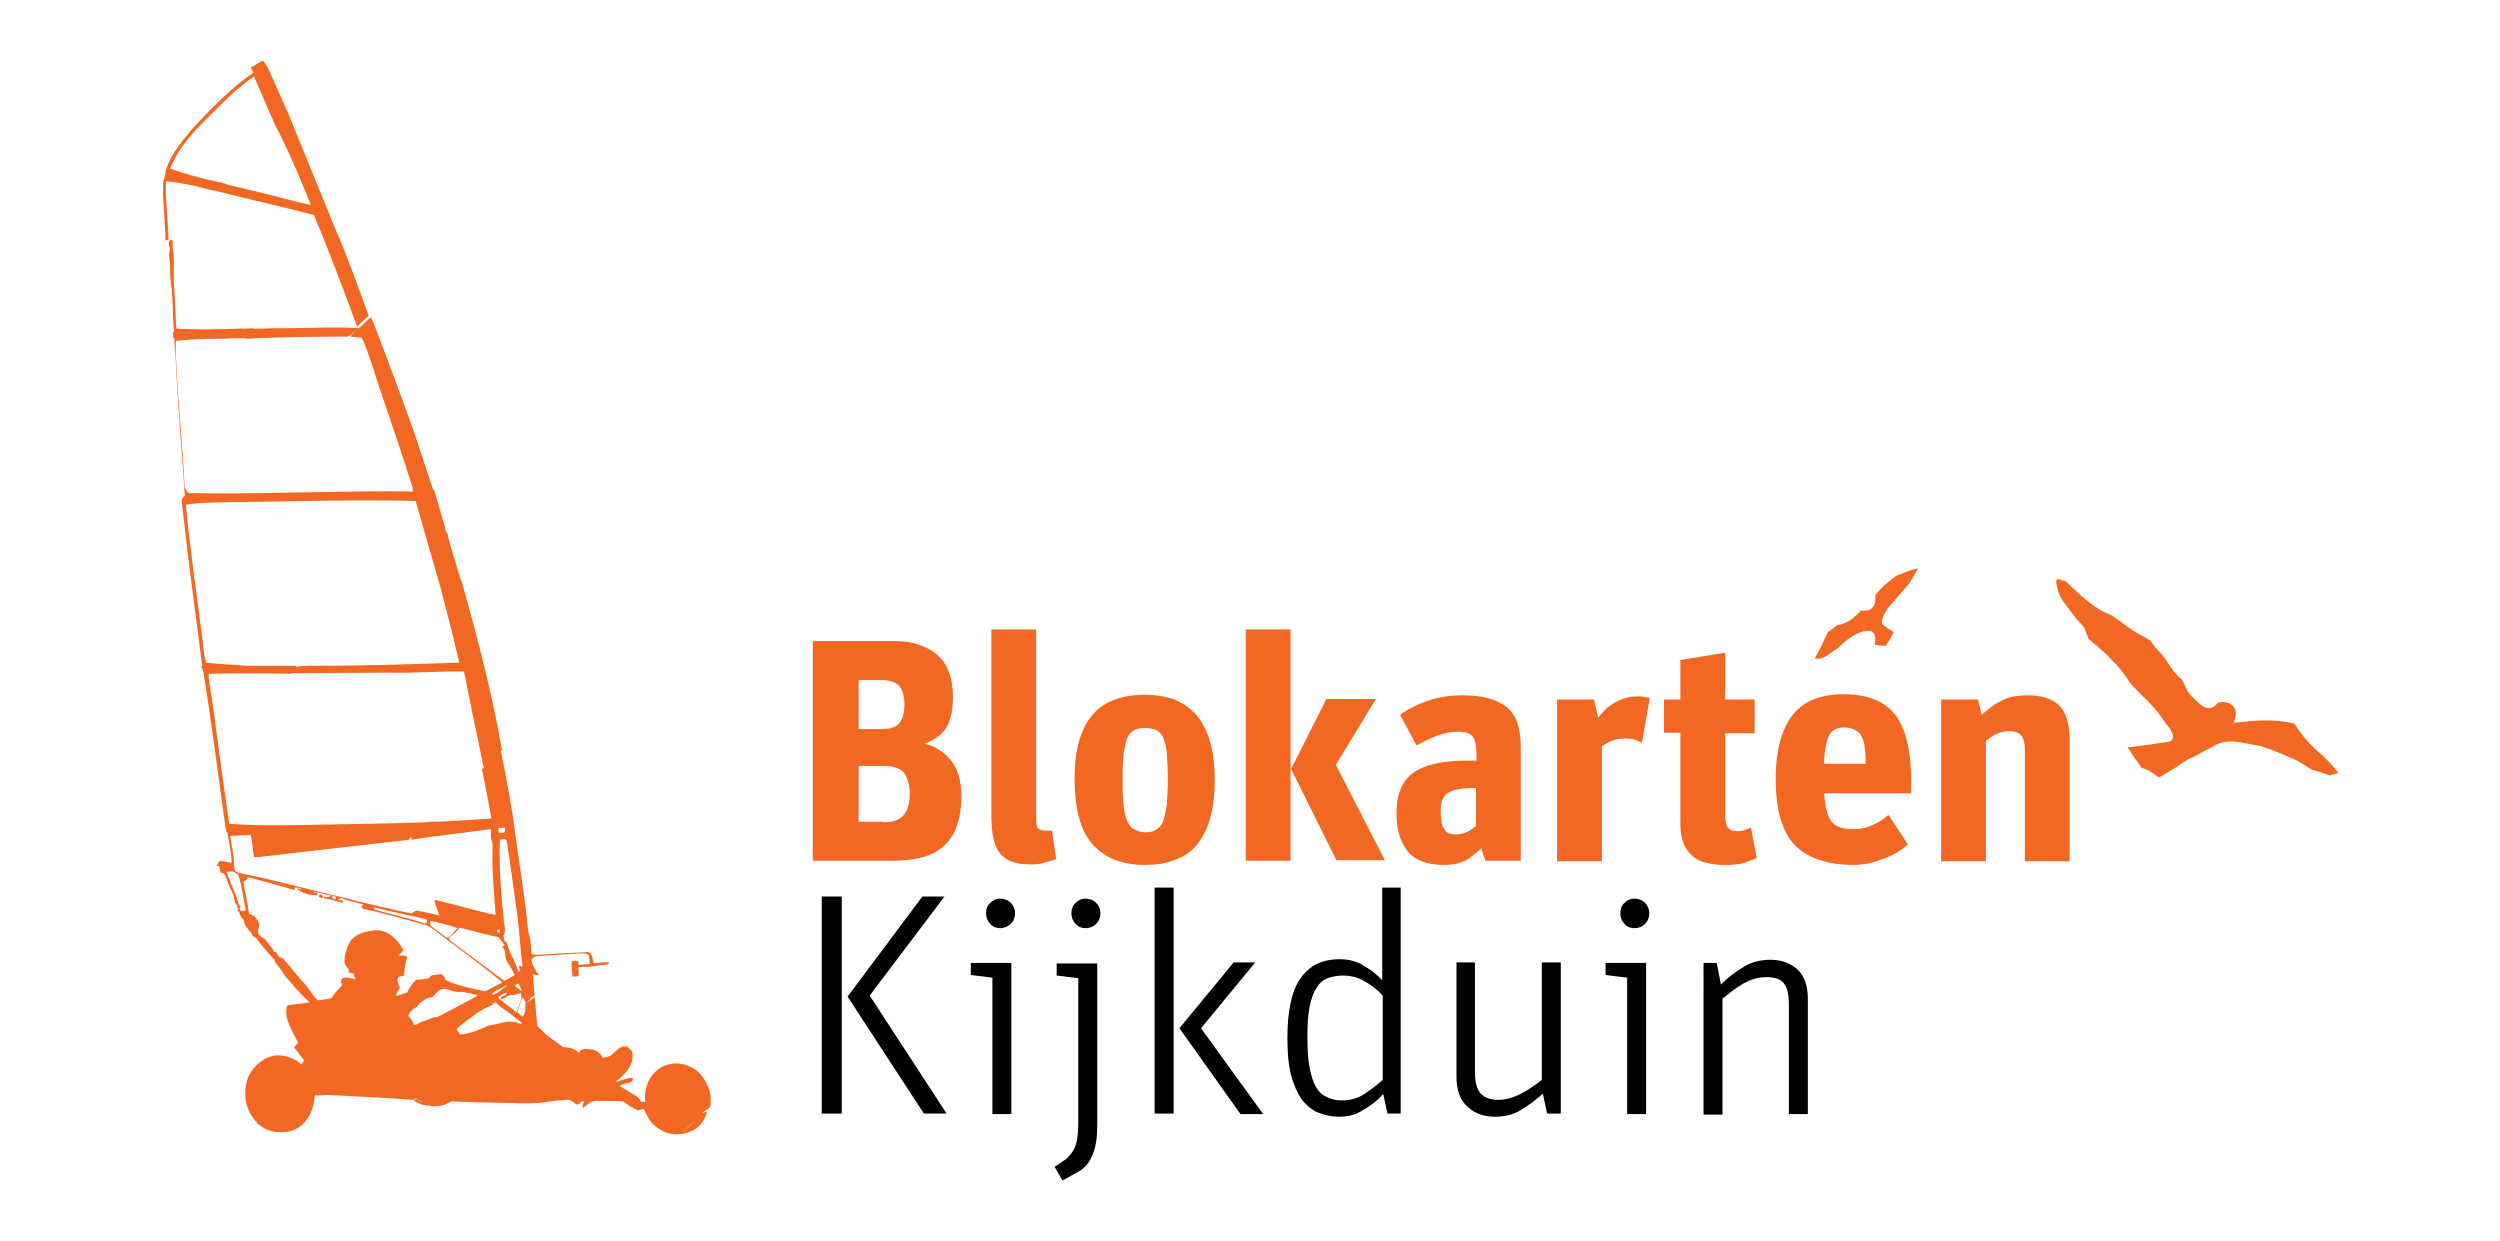 <?xml version="1.0" encoding="utf-8"?>
<!-- Generator: Adobe Illustrator 24.0.2, SVG Export Plug-In . SVG Version: 6.00 Build 0)  -->
<svg version="1.1" id="Layer_1" xmlns="http://www.w3.org/2000/svg" xmlns:xlink="http://www.w3.org/1999/xlink" x="0px" y="0px"
	 viewBox="0 0 474.6 235.5" style="enable-background:new 0 0 474.6 235.5;" xml:space="preserve">
<style type="text/css">
	.st0{fill:#F26722;}
</style>
<g>
	<g>
		<g>
			<path class="st0" d="M154.2,121.7h15.7c3.3,0,6,0.9,8,2.6c2,1.7,3,4.4,3,8.1c0,2.3-0.4,4.1-1.1,5.5c-0.8,1.4-2.2,2.5-4.3,3.3
				c2,0.4,3.6,1.5,5,3.1c1.3,1.6,2,3.9,2,6.9c0,4.2-1.1,7.3-3.2,9.3c-2.1,2-5.4,2.9-9.9,2.9h-15.1V121.7z M167.5,138.4
				c1.6,0,2.7-0.4,3.3-1.2c0.6-0.8,0.9-2,0.9-3.6c0-1.5-0.4-2.6-1-3.4c-0.7-0.7-1.8-1.1-3.3-1.1H163v9.3H167.5z M167.7,156.1
				c1.8,0,3-0.4,3.8-1.3c0.8-0.9,1.2-2.2,1.2-4.1c0-1.7-0.4-3-1-3.9c-0.7-0.9-2-1.4-3.9-1.4H163v10.6H167.7z"/>
			<path class="st0" d="M195.7,164.1c-1.6,0-2.9-0.2-3.8-0.6c-1-0.4-1.7-1-2.3-1.8c-0.5-0.8-0.9-1.8-1.1-3c-0.2-1.2-0.3-2.6-0.3-4.3
				v-34.9h8.5v35.6c0,1.2,0.1,1.9,0.4,2.2c0.3,0.3,0.9,0.4,1.9,0.4h0.4c0.1,0,0.2,0,0.3-0.1l0.8,5.5c-0.5,0.2-1.2,0.4-2,0.6
				C197.7,164,196.7,164.1,195.7,164.1z"/>
			<path class="st0" d="M217.3,164.2c-4.2,0-7.5-1.3-9.8-3.8c-2.3-2.5-3.5-6.7-3.5-12.5c0-2.9,0.3-5.3,0.9-7.4
				c0.6-2,1.5-3.7,2.6-4.9c1.1-1.3,2.5-2.2,4.2-2.8c1.6-0.6,3.5-0.9,5.6-0.9c2.1,0,4,0.3,5.6,0.9c1.6,0.6,3,1.6,4.2,2.9
				c1.1,1.3,2,3,2.6,5c0.6,2.1,0.9,4.5,0.9,7.4c0,2.9-0.3,5.3-0.9,7.4c-0.6,2-1.5,3.7-2.6,5c-1.1,1.3-2.5,2.2-4.2,2.8
				C221.3,163.9,219.5,164.2,217.3,164.2z M217.4,158c0.8,0,1.5-0.1,2.1-0.5c0.5-0.3,1-0.8,1.3-1.6c0.3-0.8,0.5-1.8,0.7-3.1
				c0.1-1.3,0.2-2.9,0.2-4.9c0-2-0.1-3.7-0.2-5c-0.1-1.3-0.4-2.2-0.7-2.9c-0.3-0.7-0.8-1.2-1.3-1.4c-0.5-0.2-1.2-0.4-2.1-0.4
				s-1.5,0.1-2.1,0.4c-0.5,0.3-1,0.8-1.3,1.5c-0.3,0.7-0.5,1.8-0.7,3c-0.1,1.3-0.2,2.9-0.2,5c0,2,0.1,3.6,0.2,4.8
				c0.1,1.3,0.4,2.3,0.7,3c0.3,0.7,0.8,1.3,1.3,1.5C215.9,157.8,216.6,158,217.4,158z"/>
			<path class="st0" d="M236.5,119.5h8.5v43.9h-8.5V119.5z M245.1,146l6.7-13.3h9.4l-7.6,12.5l9.3,18.1h-9.2L245.1,146z"/>
			<path class="st0" d="M274.1,164.2c-3.2,0-5.5-0.9-6.9-2.6c-1.4-1.8-2.1-4.2-2.1-7.2c0-3.6,1.1-6.2,3.2-7.7
				c2.1-1.5,5.5-2.3,10.1-2.3h1.9v-1.1c0-1.5-0.2-2.6-0.6-3.3c-0.4-0.7-1.4-1.1-2.8-1.1c-1.5,0-2.9,0.3-4.2,0.8
				c-1.3,0.5-2.6,1.2-3.8,1.8l-3.1-5.8c1.7-1.2,3.5-2.1,5.4-2.7c1.9-0.7,4.1-1,6.5-1c3.8,0,6.6,0.8,8.4,2.3c1.8,1.5,2.6,4,2.6,7.6
				v21.5H282c0,0-0.1-0.2-0.3-0.8c-0.2-0.5-0.3-1-0.5-1.6c-0.8,0.9-1.8,1.6-2.9,2.3C277.2,163.9,275.8,164.2,274.1,164.2z
				 M276.4,158.4c0.8,0,1.6-0.2,2.2-0.5c0.6-0.3,1.1-0.7,1.6-1.1v-7.2h-0.4c-1.4,0-2.5,0.1-3.3,0.3c-0.8,0.2-1.5,0.5-1.9,0.8
				c-0.4,0.4-0.7,0.9-0.9,1.4c-0.2,0.6-0.2,1.3-0.2,2.1c0,1.5,0.2,2.6,0.7,3.2C274.5,158.1,275.3,158.4,276.4,158.4z"/>
			<path class="st0" d="M295.7,132.8h6.9l0.8,3.5c0.9-1.3,2-2.3,3.3-3s2.6-1.1,4.1-1.1c0.4,0,0.9,0,1.3,0.1c0.4,0.1,0.8,0.1,1.1,0.2
				l-1.5,8.5c-0.4-0.2-0.9-0.4-1.4-0.6c-0.5-0.1-1.1-0.2-1.7-0.2c-1,0-1.9,0.1-2.5,0.4c-0.6,0.2-1.3,0.6-2,1.1v21.8h-8.5V132.8z"/>
			<path class="st0" d="M315.9,132.8h3.1v-7.5l8.5-1.4v8.9h5.6v6.4h-5.6v15.4c0,1.3,0.2,2.2,0.6,2.6c0.4,0.4,0.9,0.6,1.7,0.6
				c0.6,0,1.2-0.1,1.6-0.3c0.4-0.2,0.8-0.3,1-0.4l1.1,5.8c-0.7,0.3-1.5,0.6-2.4,0.9c-0.9,0.3-2.1,0.4-3.5,0.4
				c-1.3,0-2.5-0.1-3.6-0.4c-1.1-0.2-2-0.7-2.7-1.3c-0.7-0.6-1.3-1.4-1.7-2.4c-0.4-1-0.6-2.2-0.6-3.7v-17.3h-3.1V132.8z"/>
			<path class="st0" d="M352,164.2c-5.1,0-8.9-1.3-11.3-3.8c-2.4-2.5-3.6-6.7-3.6-12.5c0-2.9,0.3-5.3,0.9-7.4c0.6-2,1.4-3.7,2.5-5
				c1.1-1.3,2.4-2.2,4-2.8c1.6-0.6,3.4-0.9,5.4-0.9c4.6,0,7.9,1.3,9.9,3.9c2,2.6,3,6.8,3,12.4v2.5h-16.5c0.1,1.4,0.2,2.5,0.5,3.4
				c0.2,0.9,0.6,1.6,1,2.1c0.4,0.5,1,0.8,1.6,1c0.7,0.2,1.4,0.3,2.4,0.3c1.5,0,2.7-0.3,3.8-0.8c1-0.5,2-1.1,2.9-1.9l3.7,5.6
				c-1.1,1-2.5,1.9-4.3,2.6S354.2,164.2,352,164.2z M350.2,138.1c-0.7,0-1.3,0.1-1.7,0.3c-0.5,0.2-0.9,0.6-1.2,1.1
				c-0.3,0.5-0.5,1.2-0.7,2.1c-0.2,0.9-0.3,2-0.3,3.4h7.9c0-1.2-0.1-2.3-0.2-3.1c-0.1-0.9-0.3-1.6-0.6-2.1c-0.3-0.6-0.7-1-1.2-1.2
				C351.7,138.3,351,138.1,350.2,138.1z"/>
			<path class="st0" d="M368.6,132.8h6.9l0.7,2.9c1.2-1.1,2.4-2,3.8-2.7c1.3-0.7,3-1,4.9-1c2.6,0,4.6,0.6,6,1.9c1.3,1.3,2,3.4,2,6.6
				v23h-8.5v-21.1c0-1.5-0.3-2.4-0.8-2.9c-0.5-0.5-1.2-0.7-2.1-0.7c-0.9,0-1.7,0.2-2.4,0.5c-0.7,0.3-1.3,0.8-2.1,1.3v22.9h-8.5
				V132.8z"/>
			<path d="M156,170.2h3.8v41.2H156V170.2z M160.9,189.2l14.2-19h4.2l-14.2,18.8l14.6,22.4h-4.3L160.9,189.2z"/>
			<path d="M188.4,185.6l-4.1-0.5v-2.3h7.7v28.7h-3.6V185.6z M189.9,176.2c-0.8,0-1.5-0.3-1.9-0.8c-0.5-0.5-0.8-1.2-0.8-2
				c0-0.8,0.2-1.5,0.8-2c0.5-0.5,1.1-0.8,1.9-0.8s1.5,0.3,2,0.8c0.5,0.5,0.8,1.2,0.8,2c0,0.8-0.3,1.5-0.8,2
				C191.3,175.9,190.7,176.2,189.9,176.2z"/>
			<path d="M200.2,221.5c0.8-0.5,1.5-1,2.1-1.4c0.6-0.5,1-1,1.4-1.6c0.4-0.6,0.6-1.4,0.8-2.2c0.1-0.8,0.2-1.9,0.2-3.1v-27.5
				l-4.1-0.5v-2.3h7.7v30.4c0,1.8-0.1,3.2-0.4,4.4c-0.3,1.2-0.7,2.1-1.2,2.9c-0.5,0.8-1.2,1.4-2.1,1.9s-1.8,1-2.9,1.6L200.2,221.5z
				 M206.1,176.2c-0.8,0-1.5-0.3-1.9-0.8c-0.5-0.5-0.8-1.2-0.8-2c0-0.8,0.2-1.5,0.8-2c0.5-0.5,1.1-0.8,1.9-0.8s1.5,0.3,2,0.8
				c0.5,0.5,0.8,1.2,0.8,2c0,0.8-0.3,1.5-0.8,2C207.6,175.9,206.9,176.2,206.1,176.2z"/>
			<path d="M219.2,168.5h3.6v42.9h-3.6V168.5z M223.9,195.2l10.3-12.5h4.1L228,195.2l11.8,16.3h-4.3L223.9,195.2z"/>
			<path d="M254.2,212c-1.4,0-2.8-0.3-4-0.8c-1.2-0.5-2.2-1.4-3.1-2.5c-0.8-1.2-1.5-2.7-2-4.6c-0.5-1.9-0.7-4.2-0.7-7
				c0-5.2,0.8-9,2.5-11.4c1.7-2.4,4.1-3.6,7.4-3.6c1.8,0,3.4,0.4,4.7,1.3c1.4,0.8,2.5,1.7,3.4,2.7v-17.6h3.5v42.9h-2.5l-0.8-3.7
				c-1.1,1.2-2.3,2.2-3.8,3C257.5,211.6,255.9,212,254.2,212z M254.7,208.9c1.6,0,3.1-0.4,4.3-1.2c1.2-0.8,2.4-1.7,3.5-2.7V189
				c-1-1.1-2.2-2-3.4-2.7c-1.2-0.7-2.6-1.1-4.1-1.1c-1.1,0-2.1,0.2-3,0.5c-0.9,0.4-1.6,1-2.1,1.9c-0.6,0.9-1,2.1-1.3,3.6
				c-0.3,1.5-0.4,3.3-0.4,5.5c0,2.4,0.1,4.4,0.4,5.9c0.3,1.6,0.7,2.8,1.2,3.7c0.5,0.9,1.2,1.6,2,1.9
				C252.7,208.7,253.6,208.9,254.7,208.9z"/>
			<path d="M283.8,212c-2.1,0-3.8-0.6-5.2-1.9c-1.4-1.2-2.1-3.1-2.1-5.7v-21.7h3.5v20.8c0,2,0.4,3.3,1.1,4.1
				c0.8,0.8,1.9,1.2,3.3,1.2c1.4,0,2.8-0.4,4.2-1.1c1.4-0.7,2.7-1.6,4.1-2.7v-22.3h3.6v28.7h-2.6l-0.8-3.8c-1.4,1.3-2.8,2.3-4.3,3.2
				C287.3,211.6,285.6,212,283.8,212z"/>
			<path d="M308.9,185.6l-4.1-0.5v-2.3h7.7v28.7h-3.6V185.6z M310.3,176.2c-0.8,0-1.5-0.3-1.9-0.8c-0.5-0.5-0.8-1.2-0.8-2
				c0-0.8,0.2-1.5,0.8-2c0.5-0.5,1.1-0.8,1.9-0.8s1.5,0.3,2,0.8c0.5,0.5,0.8,1.2,0.8,2c0,0.8-0.3,1.5-0.8,2
				C311.8,175.9,311.1,176.2,310.3,176.2z"/>
			<path d="M323.4,182.8h2.5l0.8,4.1c1.4-1.4,2.9-2.5,4.4-3.4c1.5-0.9,3.2-1.3,5-1.3c2,0,3.7,0.6,5.1,1.8c1.3,1.2,2,3.1,2,5.6v21.9
				h-3.6v-20.9c0-1.9-0.4-3.3-1-4c-0.7-0.8-1.8-1.1-3.3-1.1c-1.4,0-2.9,0.4-4.3,1.2c-1.4,0.8-2.7,1.8-4,2.9v22h-3.6V182.8z"/>
		</g>
	</g>
	<path class="st0" d="M60.7,169.9c-0.6,0.2,0.3,0.6,0.5,0.6c0.3-0.2,0-0.7-0.4-0.7C60.8,169.9,60.8,169.9,60.7,169.9 M134.9,209.8
		l0-1.9c-0.5-2.3-1.8-4.6-4.1-5.5c-2-0.9-4.6-0.6-6.2,0.9c-1.7,1.5-2.4,3.8-2.1,5.9c-0.2,0-0.7-0.1-0.9-0.1c-0.2-0.8-1-1.1-1.6-1.5
		c-0.8-0.5-1.5-0.9-2.3-1.4c0.5-0.8,2.8-0.3,2.4-1.6c-1.1,0-2.2,0.6-3.3,0.8c1.6-1.2,3.3-2.8,3.3-5c0.1-0.7-0.4-1.3-1-1.6l0-0.4
		l-0.1,0.3c-1.2-0.3-1.9,0.7-2.7,1.4c-0.5,0.5-1.2,0.6-1.9,0.7c-0.4-0.9-1.3-1.6-2.4-1.6c-0.7-0.1-2.1-0.2-2,0.8
		c-0.7-0.9-1.9-1.2-3-1.2c-1-0.6-1.8-1.3-2.8-2c-0.8-0.5-1.4-1.4-2.2-2c-0.2-1.8-0.3-3.7-0.5-5.5c-0.6,0.4-1.2,0.9-1.8,1.3
		c0.1,0.8,0.1,1.7-0.5,2.4c-0.3-0.3-0.6-0.5-1-0.8c0.3-0.9,0.6-1.9,1-2.8c0.3,0.3,0.5,0.7,0.6,1.1c0.3-0.3,0.8-0.6,0.9-1.1
		c0.3-0.1,0.5-0.2,0.8-0.3c-0.1-1.4-0.3-2.8-0.3-4.2c0.3,0.2,0.7,0.3,1.1,0.2c-0.7-0.9-1.3-1.9-1.4-3c0.3-0.3,0.7-0.6,1.2-0.6
		c2.6-0.2,5.2-0.3,7.8-0.5c0.2,0,0.4,0,0.5,0c0.5,0,1,0,1.4,0.3c0.1,0.6,0.1,1.1,0.2,1.7c-0.7,0.1-1.5,0.1-2.2,0.2
		c0.3-1-0.7-0.8-1.3-0.7c0,1,0.1,1.9,0.2,2.9c0.4,0,0.7,0,1.1-0.1c0.2-0.5,0-1.1,0-1.7c1.2-0.1,2.5,0,3.7-0.3
		c0.7-0.2,1.7,0.1,2.3-0.6c-1-0.1-2.1,0.1-3.1,0.2c-0.1-0.6-0.2-1.2-0.5-1.8c-0.3-0.4-0.8-0.4-1.3-0.3c-0.1,0-0.3,0-0.4,0
		c-2.4,0.1-4.8,0.2-7.1,0.4c-0.8,0-1.7,0.2-2.5-0.1c-0.1-1-0.1-2.1-0.3-3.1c-0.5-1.5-0.5-3.1-0.7-4.7c-0.6-5-1.4-10-2.1-15
		c-0.6-5.3-1.7-10.5-2.7-15.7c-1.2,1.1-2.5,2.2-3.6,3.5c0.7,3.1,1.2,6.2,1.8,9.3c-3.9,0.2-7.8,0.6-11.7,0.6c-0.2,0-0.4,0.1-0.6,0.1
		c-5.7,0.2-11.3,0.3-17,0.4c-6.8,0.1-13.7,0.4-20.5-0.1c-0.7-5-1.4-10-2.1-15c0-0.1,0-0.3,0-0.4c-0.5-3.1-0.8-6.2-1.3-9.2
		c-0.2-1.3-0.5-2.6-0.5-3.9c5.1-0.1,10.3-0.1,15.4,0c0.1,0,0.3,0,0.4-0.1c6.2,0,12.5-0.1,18.7-0.1c4.7,0.1,9.3-0.3,14-0.2
		c1.2,6.1,2.5,12.1,3.7,18.2c1.2-1.1,2.3-2.2,3.5-3.3c-1.8-10.4-4.5-20.7-7.3-30.8c-0.1-0.5-0.3-0.9-0.4-1.4
		c-0.1-0.1-0.1-0.2-0.2-0.3l-1.2-4.1c0,0,0-0.1,0-0.1c0,0,0,0-0.1-0.1l-1.1-3.9c0,0,0.1,0,0.1,0l-0.1-0.3l-0.1-0.1
		c-0.1-0.1-0.2-0.4-0.3-0.5l0-0.1c0-0.2-0.1-0.5-0.1-0.6c-0.1-0.4-0.3-0.9-0.4-1.3l-1.6-5.5c-0.1-0.1-0.1-0.3-0.2-0.4l-0.1,0
		c-1.1-3.4-2.3-6.9-3.4-10.3c-2.3-6.5-4.7-13-7.2-19.5c-0.4-1-0.7-2-1.2-2.9c-0.7,0.7-1.5,1.4-2.2,2.1c-4.4-0.3-8.7,0-13.1,0
		c-1.9,0-3.7,0-5.5,0.1l-1.7,0l0.1-0.1c-0.7,0.1-1.5,0.1-2.2,0.1l-0.3-0.1l0,0.1l-4,0.1c0,0,0,0,0,0l-0.3,0c-2.6,0.1-5.2,0-7.7-0.1
		c0-0.4-0.1-0.9-0.1-1.3c-0.1-2.5-0.2-5-0.4-7.5c0-0.6,0-1.2,0-1.9c0-0.2,0-0.5,0-0.7c0-0.2,0-0.5,0-0.7l0-0.1c0-1,0-2-0.2-3l0-0.3
		c0-0.5,0-0.9-0.1-1.4l0,0l0,0c-0.9,0-0.7,1.1-0.4,1.7c-0.1,0.3-0.1,0.7-0.2,1c0.1,1,0.2,2,0.2,3c0,1.2,0.1,2.5,0.3,3.7
		c0.2,2.1,0.2,4.1,0.3,6.2c0,0.7,0.1,1.3,0.1,2c-0.1,0-0.1,0-0.2,0c0.1,0.4,0.1,0.8,0.1,1.1c0.1,0,0.1,0,0.2,0c0,1,0.1,2.1,0.2,3.1
		c0.4,9,1.2,17.9,1.8,26.9c0.2-0.2,0.4-0.4,0.7-0.6C35.1,93,35,92.3,35,91.6c-0.4-8.1-1.3-16.1-1.6-24.1c0-0.9-0.1-1.8,0-2.8
		c2.9-0.3,5.9-0.4,8.8-0.4l0.4,0c0,0,0,0,0,0l2.3-0.1c0,0,0,0,0,0c0.2,0,0.5,0,0.7,0l0,0l0.5,0c0.2,0,0.5,0,0.7,0.1
		c0.6,0,1.2,0,1.8-0.1c5.7-0.2,11.3-0.3,17-0.3c0.9,0.1,1.4-0.8,2-1.2c-0.4,0.4-0.8,0.8-1.1,1.2c0.7,0.1,1.5,0.1,2.2,0.2
		c1.3,2.9,2.2,6.1,3.2,9.1c1.9,5.7,3.9,11.4,5.7,17.1c0.3,1,0.8,2,0.8,3c-14.4-0.2-28.7,0.6-43.1,0.3c0,0.1,0,0.2,0,0.3
		c-0.3,0.3-0.6,0.6-0.8,0.9c0,0.1,0,0.2,0,0.3c0,0.1,0,0.2,0,0.3c0.1,0.2,0.1,0.5,0.1,0.7c1.1,10.1,2.5,20.2,3.8,30.4
		c-0.1,0-0.1,0-0.2,0c0,0.1,0,0.1,0,0.2c0.2,0.2,0.3,0.5,0.4,0.8c0,0,0,0,0,0c1.6,9.8,2.8,19.7,4.2,29.5c0,0,0,0,0,0
		c0.1,0.3,0.1,0.6,0.1,0.9c0.1,0,0.1,0,0.2,0c0.4,2,0.8,3.9,0.9,5.9c-0.8-0.2-1.5-0.3-2.3-0.4c-0.2,0.3-0.4,0.6-0.6,1
		c0.1,0,0.4,0,0.5,0c0.1,0.4,0.2,0.9,0.3,1.3c1-0.1,1,1.1,1.3,1.7c0,0.1,0.1,0.3,0.2,0.5c0.2,0.4,0.3,0.7,0.5,1.1
		c0.3,0.5,0.5,1.2,0.6,1.8c0,0.2,0.1,0.5,0.2,0.7c0,0,0,0,0,0c0,0,0,0.1,0,0.1c0,0,0.1-0.1,0.1-0.1c0.2,0.4,0.3,0.9,0.5,1.3
		c-0.1,0-0.2,0-0.3,0c0,0.1,0,0.1,0.1,0.2c0.1,0,0.2,0,0.3,0l0.1,0.5c0.1,0.3,0.3,0.6,0.5,0.9l0.4,0.3c-0.1,0.1-0.2,0.2-0.3,0.2
		c0,0,0,0.1,0,0.1c0.1-0.1,0.1-0.1,0.2-0.2c0.1,1,0.9,1.7,1.5,2.4c0.1,0.2,0.1,0.3,0.1,0.4c0,0,0,0.1,0.1,0.1
		c0.2,0.1,0.6,0.3,0.7,0.4c0.1,0.1,0.2,0.4,0.3,0.5c0.6,0.7,1.2,1.5,1.8,2.2c0.1,0.1,0.2,0.2,0.3,0.3c0.1,0.1,0.4,0.4,0.5,0.6
		c0.1,0.1,0.2,0.2,0.2,0.2l0.3,0.3c0,0.1,0.1,0.3,0.1,0.4c0.6,0.8,1.3,1.6,1.8,2.5c1.5,1.8,3,3.6,4.8,5.2c-1.4,0.2-2.9,0.3-4.3,0.6
		c-0.7,2.6,1.1,4.9,2.1,7.1c-0.3,0.3-0.5,0.5-0.8,0.8c0.6,0.8,1.3,1.6,1.9,2.5c-0.1,0.3-0.3,0.5-0.4,0.8c-1.5-1.3-3.7-2.1-5.7-1.6
		c-1.8,0.5-3.3,1.8-4.2,3.4c-1.5,2.9-1,6.9,1.4,9.2c0,0,0,0.1-0.1,0.1c0.1,0.1,0.2,0.1,0.3,0.2c0,0,0,0,0,0c1.6,1.4,3.8,1.8,5.9,1.4
		c1.9-0.4,3.4-1.9,4.1-3.6c0.5-1,0.6-2.2,0.8-3.3c0.6,0.1,1.1,0,1.7,0c0.5,0,1-0.1,1.5,0c5.2,0.3,10.4,0.5,15.6,0.9
		c0.5-1,1.1,1,1.5,0c-0.2,1.2-1-0.9-1.5,0.2c1,0.6,2,0.9,3.1,0.9l0.3,0.1c0.9,0,1.8,0,2.7-0.4c0.5-0.2,0.9-0.6,1.5-0.5
		c3.8,0.2,7.6,0.2,11.3,0.3c2.3,0.1,4.6,0.1,6.8-0.3c1.1-0.2,2.2-0.2,3.3-0.3c0.8-0.2,1.3,0.7,2,0.9c0.5-0.1,0.7-0.8,1.3-0.6
		c-0.1,0.4-0.6,0.9-0.1,1.2c0.7-0.7,1.6-1.4,2.6-1.3c0.5,0,1,0,1.4,0c1.2,0,2.3,0,3.5,0.1c0.9,0.7,1.8,1.2,2.8,1.7
		c0.4-0.1,0.8-0.2,1.1-0.3c0.6,1.1,1,2.3,2,3.1c1.4,1.4,3.5,2,5.5,1.6c0.5-1.1,1.5-1.7,2.3-2.5c-0.8,0.9-1.8,1.5-2.3,2.5
		c2.2-0.3,4.1-2,4.5-4.2c-0.3,0.1-0.8,0.3-1,0.3C134.1,210.7,134.8,210.4,134.9,209.8 M39.1,125.8c-0.5-1.8-0.5-3.6-0.8-5.4
		c-1-8.2-2.3-16.4-3-24.6c3.3-0.5,6.6-0.4,9.8-0.5c11.3-0.1,22.5-0.5,33.8-0.2l4.8,16.7l0,0c1.2,4.6,2.4,9.3,3.5,14
		c-9.2,0.3-18.5,0.6-27.7,0.6c-0.3,0-0.6,0-0.8,0c-0.8,0-1.5,0-2.3,0.2c-0.1-0.1-0.3-0.2-0.4-0.2c-2.9,0-5.8,0-8.8,0
		C44.6,126.2,41.8,126.1,39.1,125.8 M94.6,157.2c0.4,0,0.8-0.1,1.2-0.1c0.1,0.3,0.2,0.8-0.2,1c-0.3,0-0.6,0-0.9,0
		C94.7,157.8,94.6,157.5,94.6,157.2 M93.2,157.4c0.1,0.7-0.1,1.4,0.1,2.1c0.3,0.6,0.2,1.4,0.2,2.1c-0.1,4.1,0.3,8.1,0.6,12.1
		c-3.9-0.8-7.7-2-11.6-2.9c0.1,1,0.6,2,0.9,3c-1.4-0.3-2.7-0.7-4.1-0.9c-0.5-0.1-0.8,0.3-1.2,0.5c-3-0.6-5.9-1.3-8.9-2
		c-1-0.3-2.1-0.4-3-0.8c-0.2,0-0.5,0-0.6-0.1c-6.1-1.4-12.2-3.1-18.4-4.4c-0.9-0.2-1.8-0.3-2.5-0.7c-0.3-0.5-0.2-1.1-0.3-1.7
		c0-1.7-0.5-3.4-0.7-5c1.3-0.1,2.6-0.1,3.9-0.2c0.3,1.4,0.4,2.8,0.6,4.2c0.2,0,0.7,0,0.9,0c9-1,17.9-2.1,26.9-3.1
		c0.5,0,1.1-0.1,1.6-0.2c0.2-0.2,0.3-0.3,0.5-0.5c0,0.1,0,0.3,0.1,0.5C83.2,158.6,88.2,158.1,93.2,157.4 M98.3,184.4
		c-0.3-1.9-1.7-3.4-2-5.3c-0.1-0.1-0.4-0.3-0.5-0.4c-0.1-0.4-0.2-0.7-0.2-1.1c0.6-1,0-2.2,0-3.3c-0.5-4.9-0.9-9.9-0.7-14.9
		c0.4,0,1.2-0.4,1.3,0.3c0.7,4.2,1.2,8.4,1.8,12.6c0.6,3.7,0.7,7.4,1.2,11.2l-0.7-0.2c0.1,0.3,0.2,0.8,0.3,1.1L98.3,184.4z
		 M45.4,171.9c-0.6-2.2-1.7-4.3-2.4-6.4c0.3,0,0.8-0.1,1.1-0.1c0.4,0.2,0.7,0.4,1.1,0.6c0.8,2.2,0.9,4.5,1.5,6.8
		c-0.3,0.1-0.6,0.1-1,0.2c-0.1-0.2-0.2-0.6-0.2-0.8l0.5,0.1C45.8,172.2,45.6,172.1,45.4,171.9 M51.9,180.3c-0.2-0.2-0.4-0.5-0.6-0.7
		c-0.4-0.5-0.7-1-1.1-1.4c0,0,0,0-0.1-0.1c0,0-0.1,0-0.1,0c-0.5-0.2-0.9-0.6-1-1.1c0,0,0,0,0,0l0-0.1c0-0.1,0-0.2,0-0.3
		c0-0.1,0-0.3,0.1-0.4c0-0.1,0.1-0.2,0.1-0.3c0-1.1-0.8-2.2-1.9-2.4c-0.3-2-0.7-4-1.1-5.9c0-0.5,0.9-0.4,0.8-1.1c3,0.8,6,1.6,9,2.5
		l-0.1-0.5c0.5,0,1,0,1.4,0.3l-1-0.2c1,1.1,2.6,1.3,4,1.4c0-0.1-0.1-0.4-0.2-0.6l-0.6,0.1l0.1-0.2c1.1,0.1,2.2,0.6,3.3,0.7
		c-0.4,0.3-1.1,0.5-1.5,0c0.1,0.1,0.2,0.4,0.2,0.6c1.2,0,2.3,0.6,3.5,0.8l-0.1-0.5l-0.9,0c0.3-0.2,0.7-0.6,1.1-0.2
		c1.2,0.4,2.5,0.6,3.8,1c-0.1,0.1-0.3,0.2-0.4,0.3c0.1,0.1,0.2,0.4,0.3,0.5c3.8,0.8,7.4,1.9,11.2,2.9c1.6,0.3,2.7,1.5,4,2.4
		c3.8,2.9,7.7,5.7,11.3,8.7c-1.1,0.5-2.2,1.2-3.3,1.7c-2.6-0.6-5.2-1-7.6-2.2c0-0.5-0.4-0.9-0.8-1.1c-0.8,0.3-1.8-0.1-2.3,0.8
		c-0.8,0.2-1.6,0.3-2.4,0.3c-0.7,0.7-1.3,1.5-1.7,2.4c-0.7,0.2-1.5,0.7-2.2,0.6c0.3-0.5,0.5-1,0.8-1.5c-0.2-0.6-0.7-1.3-0.3-2
		c0.3-0.2,0.8-0.1,1.1-0.3c0.1-0.9,0.1-1.8,0.4-2.7c0-0.3,0.4-0.8,0-1c-0.3-0.1-0.7-0.1-1-0.1c-0.1,0-0.3,0-0.4,0
		c0.3-0.3,0.6-0.7,0.9-1c-1-1.9-2.8-3.8-5.1-3.8c-1.7,0.1-3.6,0.5-4.8,1.8c-0.8,1.2-1.3,2.7-1.3,4.2c-0.1,0.8,1,1.1,0.8,2
		c0.3,0.1,0.6,0.2,0.9,0.2c0.1,0.4,0.2,0.7,0.4,1.1c-0.9-0.1-2.7-0.9-2.8,0.5c0.1,0.2,0.2,0.5,0.3,0.6c-0.8,0.8-1.5,1.6-2.1,2.5
		c-0.8,0.2-1.7,0.3-2.6,0.4c-0.8-0.8-1.4-1.8-2.1-2.7c-1.3-1.5-2.6-3-3.9-4.6l-0.1,0c-0.1-0.2-0.3-0.5-0.5-0.7c-0.5,0-0.9-0.3-1-0.7
		c-0.1-0.1-0.3-0.4-0.3-0.5l-0.5,0L51.9,180.3z M63.2,170.1c0.2,0,0.5,0.1,0.6,0.2c0,0.1-0.1,0.3-0.1,0.4c0,0-0.1,0-0.1,0
		C63.3,170.7,62.8,170.3,63.2,170.1 M71.2,172.7c-0.1-0.1-0.2-0.4-0.3-0.5c3,0.8,6.1,1.4,9.1,2.1c0.5,0.1,1.4,0.1,1,0.9l-0.3,0.1
		C77.6,174.3,74.4,173.6,71.2,172.7 M81.7,175.7c0-0.2,0-0.6,0-0.9c1.7,0.4,3.5,0.8,5.2,1.4c-0.7,0.5-1.1,1.4-1.9,1.8l-0.3,0
		C83.8,177.2,82.7,176.5,81.7,175.7 M85.4,178.5c-0.1-0.1-0.2-0.3-0.2-0.4c0.7-0.7,1.5-1.2,2.1-2c2.4,0.6,4.8,1.3,7.3,1.8
		c0.4,0.5,0.8,1,1.2,1.5c-0.1,0.1-0.4,0.3-0.5,0.4c0.9,0.5,0.4,1.7,0.8,2.4c0.5,1,1.2,1.9,1.6,2.9c-0.6,0.4-1.3,0.8-2,1.1
		C92.3,183.7,88.9,181.1,85.4,178.5 M94.4,176.5c0.5-0.2,0.6,0,0.5,0.5c-0.1,0-0.2,0-0.3,0C94.3,177,94.3,176.8,94.4,176.5
		 M97.8,187.3c-0.2-0.4,0.4-0.4,0.6-0.6c0.2,0.4,0.5,0.9,0.7,1.4C98.6,188,98.3,187.4,97.8,187.3 M93.3,188.8c0.7-0.9,2-1.1,2.9-1.8
		c0,0.1-0.1,0.2-0.1,0.3c-0.9,0.4-1.6,1.5-2.6,1.5C93.4,188.8,93.3,188.8,93.3,188.8 M78.6,194.6c-0.2-0.7-0.6-1.3-1.1-1.7
		c0.2-0.5,0.4-0.9,0.8-1.2c0.4-0.4,1.1-0.5,1.2-1.1c0.8-0.6,1.6-1.3,2.6-1.3c0.6-0.7,1.2-1.5,2.2-1.6c1,0.1,1.9,0.7,3,0.6
		c1.1,0,2.2,0.4,3.4,0.6c-0.6,0.6-1.5,0.9-2.2,1.3c-1.9,1-3.7,2-5.5,2.9c-1.1-0.1-1.8,0.7-2.8,0.8C79.5,194.1,79.2,194.6,78.6,194.6
		L78.6,194.6z M94.5,189.4c0.5-0.4,1-0.8,1.7-1c0,0.5-0.5,0.7-1,0.8c0,0.1-0.1,0.4-0.1,0.6c0.7-0.3,1.4-1,2.2-0.9
		c0.5,0,1-0.2,1.5-0.4c0.6,1.2-0.5,2.5-0.7,3.7C96.9,191.3,95.7,190.3,94.5,189.4 M93.6,189.7c1,1.4,2.7,2.2,4,3.3
		c0.4,0.5,1.2,0.7,1.5,1.3c-0.5,0.1-0.9-0.1-1.2-0.3c-1.8-0.3-3.4,0.5-5.2,0.7c-1.7,0.8-3.6,1.6-5.4,1.7c0-0.5-1-0.9-0.4-1.3
		c2.1-1.6,4.2-3.5,6.8-4.4c-0.2-0.2-0.4-0.3-0.6-0.4c0.2,0.1,0.7,0.2,1,0.2L93.6,189.7z M93.7,205.2 M125.5,208.2 M47.6,12.8
		c0.2,0.3,0.3,0.7,0.5,1c-4.5,3.1-8.2,7-11.9,11c-1.9,2.3-3.8,4.6-4.7,7.5c-0.1,0.7-0.2,1.4-0.5,2c-0.2,3.5,0.3,7,0.4,10.5
		c0,0.2,0,0.6,0,0.8l0.6,0c-0.1-3.7-0.6-7.5-0.5-11.2c2.8,0.3,5.5,0.8,8.2,1.6c0.2,0,0.5,0.1,0.6,0.1c0.1,0,0.4,0.1,0.5,0.1
		c6.3,1.6,12.6,3,18.8,4.6c2.9,7,5.6,14.1,8.2,21.2c0.7-0.7,1.4-1.4,2.2-2C68,54.4,66,48.8,63.6,43.3c-2.9-7.1-5.8-14.2-8.7-21.3
		c0-0.1-0.1-0.3-0.2-0.5c-1.2-2.7-2.4-5.4-3.6-8.1c-0.3-0.7-0.7-1.3-1.2-1.9C49.1,11.9,48.4,12.4,47.6,12.8 M51.7,37.1
		c-2.8-0.7-5.5-1.3-8.3-2c-0.5-0.2-1-0.3-1.5-0.5c-0.1,0-0.2,0-0.3,0c-0.1,0-0.3-0.1-0.4-0.1c-3-0.6-6-1.5-8.9-2.5
		c1.7-4.3,5.1-7.7,8.4-10.9c2.3-2.4,4.8-4.7,7.5-6.6c1.4,3.1,2.7,6.3,4.1,9.4l0.1,0.2c0,0.1,0.1,0.2,0.1,0.2
		c0.1,0.1,0.2,0.4,0.3,0.5c2.3,4.6,4.3,9.3,6.2,14.1C56.4,38.4,54.1,37.7,51.7,37.1"/>
	<path class="st0" d="M390.4,110.8c0.2,1.4,0.7,2.8,1.6,3.8c0.7,0.9,1.4,1.9,2.2,2.9c0.5,0.5,1,1.1,1.5,1.7c0.3,0.7,0.5,1.4,0.8,2.1
		c1,0.8,2,1.7,3,2.6c0.5,0.4,0.9,0.8,1.3,1.3c0.8,0.8,1.6,1.6,2.3,2.6c0.5,0.6,0.9,1.3,1.4,2c0.5,0.6,1.1,1.1,1.6,1.7
		c0.7,0.7,1.4,1.3,2.1,2.1c0.5,0.5,1,1.1,1.5,1.7c0.5,0.7,1,1.4,1.5,2.1c0.7,0.8,2.2,2.8,0.6,3.4c-2.6,0.4-5.3,0.8-7.9,1.1
		c0.3,0.4,0.9,1.3,1.2,1.8c0.5,0.6,0.9,1.3,1.4,2c0.3,0.1,0.9,0.4,1.3,0.5c0.7,0.4,1.4,1,2.1,1.4c1-0.6,2-1.2,3-1.8
		c1.1-0.8,2.2-1.6,3.5-2.1c1.3-0.7,2.7-1.5,4.1-2.2c2.5-1.5,5.8-0.3,8.5,0.1c2.1,0.6,4.1,1.5,6.2,2.4c1.3,0.5,2.4,1.3,3.6,2.1
		c1.2,0.3,2.3,0.7,3.5,1.1c0.4-0.1,1.2-0.3,1.6-0.5c-0.5-0.6-1-1.2-1.5-1.8c-0.5-0.5-1-1-1.5-1.5c-2.1-1.7-3.9-3.7-5.3-6
		c-2.3-0.6-4.8-0.7-7.1-0.6c-1.1,0.1-3.4,0.3-4.5,0.4c1.2-2.5-0.2-4.4-3-3.8c-1.4,2.1-3.2,0.6-4.5-0.8c-1.2-0.9-1.6-2.4-2.3-3.6
		c-0.6-0.5-1.1-1.1-1.6-1.6c-0.5-0.7-1-1.4-1.4-2.1c-0.5-0.6-0.9-1.2-1.4-1.7c-0.6-0.6-1.1-1.3-1.6-2c-0.9-0.5-1.9-1.1-2.8-1.6
		c-1.5-0.9-2.9-2.1-4.4-3.1c-0.4-0.2-1.1-0.5-1.5-0.7c-1.7-0.8-3-1.9-4.4-3.1c-1-0.9-2-1.8-3-2.8c-0.2,0-0.4-0.1-0.6-0.1
		C390.6,109.7,390.2,109.9,390.4,110.8"/>
	<path class="st0" d="M360,109.3c-0.8,0.6-1.5,1.2-2.3,1.8c-0.6,0.6-1.1,1.2-1.7,1.8c0.2,2-0.5,3.3-2.7,3c-0.5,0.6-1.1,1.1-1.7,1.6
		c-0.8,0.6-1.8,1-2.8,1.2c-0.6,0.4-1.2,0.9-1.8,1.3c-0.5,1-0.9,2-1.4,3c-0.3,0.5-0.8,1.5-1.1,2c1.7,0.4,2.9-1.1,4.2-1.8
		c0.2-0.2,0.7-0.6,0.9-0.8c1.8-1.9,7.2-4.9,6.3,0c0.5,0.1,1.5,0.2,2.1,0.2c0.5-0.8,1.1-1.7,1.5-2.6c-0.5-0.3-1.4-0.9-1.8-1.2
		c-0.9-0.4-0.2-1.8,0.1-2.4c0.4-0.8,1-1.5,1.6-2.1c0.8-0.9,1.5-1.8,2.3-2.7c0.2-0.2,0.6-0.7,0.8-0.9c0.5-0.9,1.1-1.8,1.6-2.8
		C362.8,108.1,361.4,108.8,360,109.3"/>
</g>
</svg>
